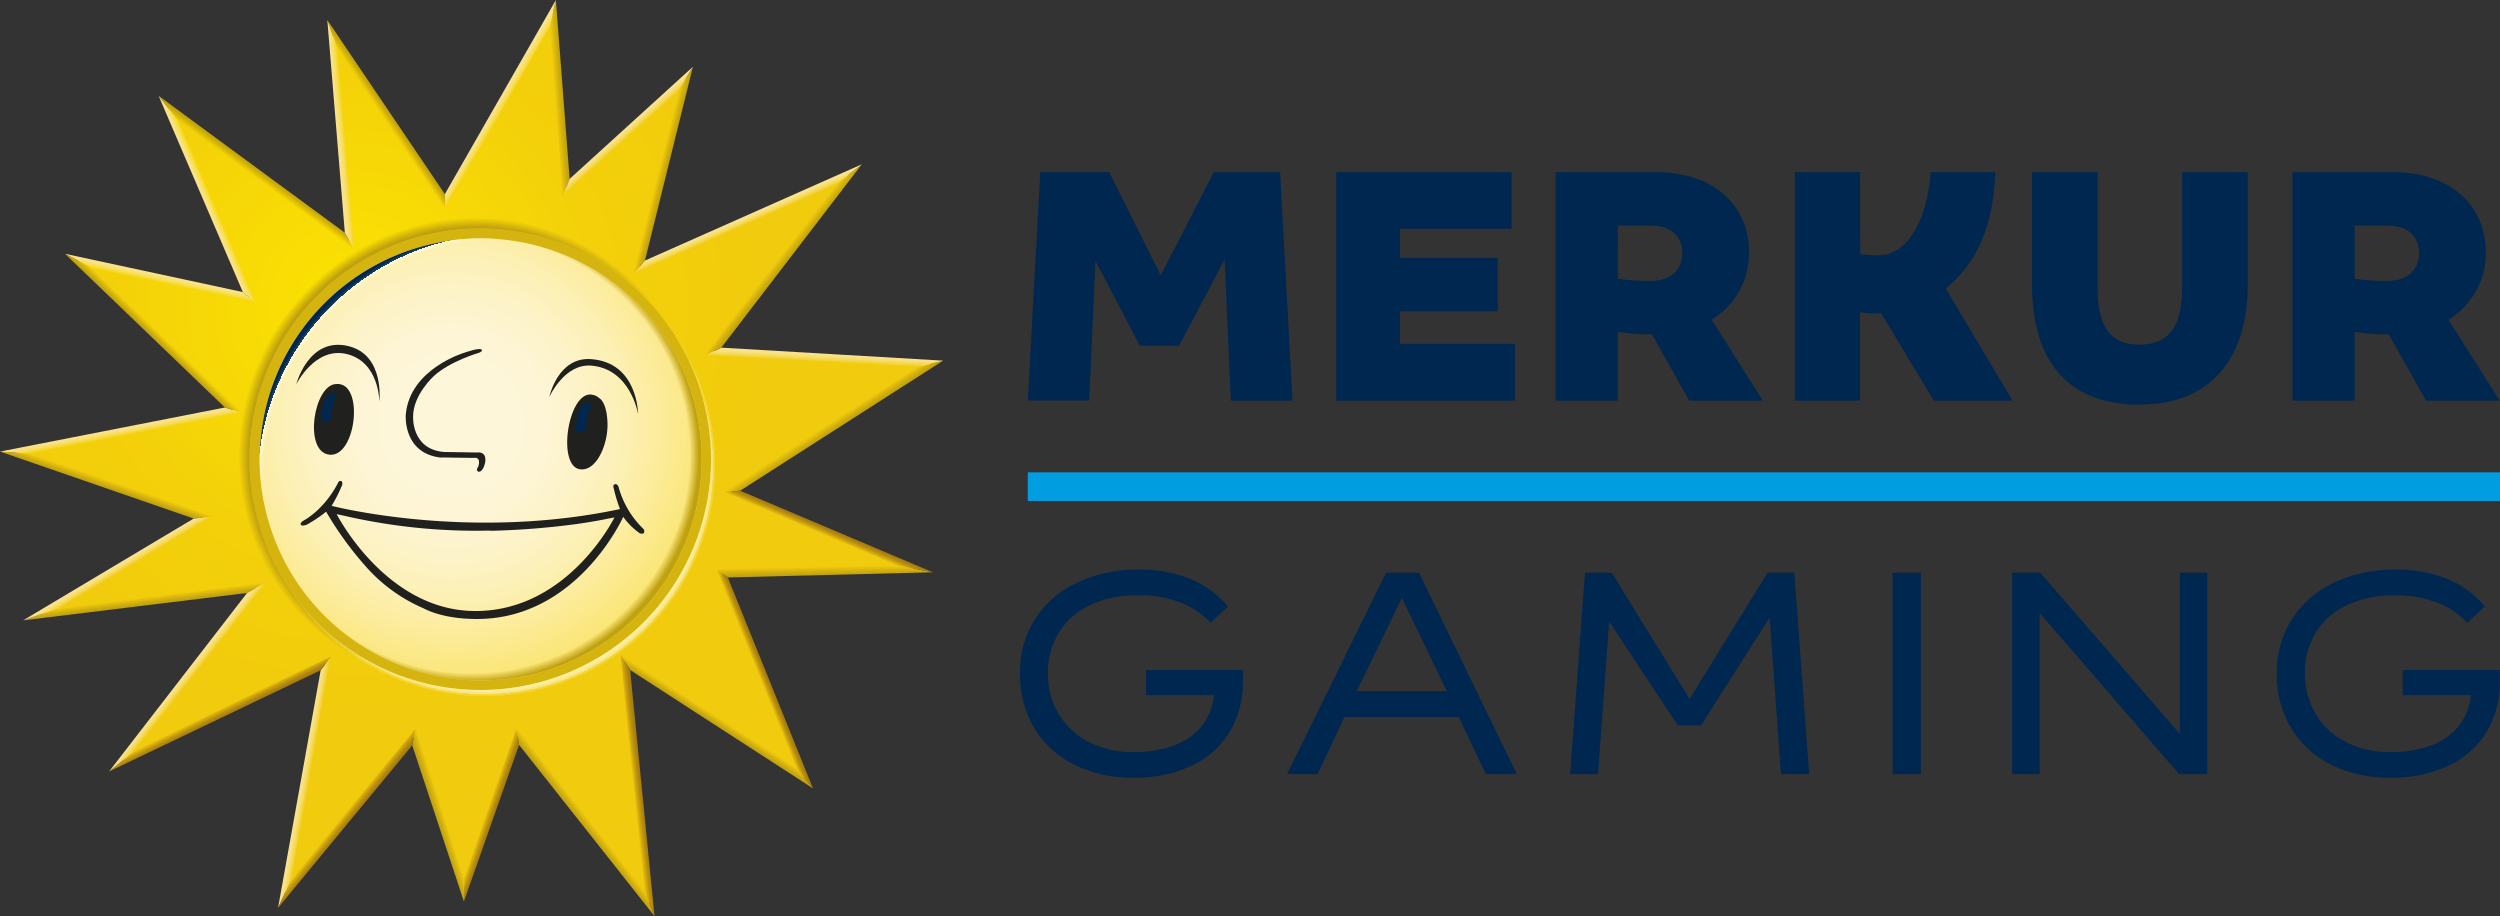 <?xml version="1.0" encoding="UTF-8"?>
<svg xmlns="http://www.w3.org/2000/svg" xmlns:xlink="http://www.w3.org/1999/xlink" viewBox="0 0 619.51 227.04" width="619.51" height="227.04">
  <rect x="0" y="0" width="619.51" height="227.04" fill="#333333" stroke="none"/>
  <defs>
    <radialGradient id="a" cx="61.76" cy="-180.65" r="119.1" gradientTransform="translate(33.67 233.29) scale(0.87)" gradientUnits="userSpaceOnUse">
      <stop offset="0" stop-color="#fdf1ab"></stop>
      <stop offset="0" stop-color="#fce400"></stop>
      <stop offset="0.12" stop-color="#fadf03"></stop>
      <stop offset="0.6" stop-color="#f3d00a"></stop>
      <stop offset="1" stop-color="#f1cb0d"></stop>
      <stop offset="1" stop-color="#f1cb0d"></stop>
    </radialGradient>
    <radialGradient id="b" cx="111.95" cy="105.29" r="62.41" gradientUnits="userSpaceOnUse">
      <stop offset="0.21" stop-color="#fdf6d9"></stop>
      <stop offset="0.37" stop-color="#fdf5d5"></stop>
      <stop offset="0.53" stop-color="#fdf3c8"></stop>
      <stop offset="0.7" stop-color="#fcf0b3"></stop>
      <stop offset="0.86" stop-color="#fceb95"></stop>
      <stop offset="1" stop-color="#fbe678"></stop>
    </radialGradient>
    <radialGradient id="c" cx="95.54" cy="-138.68" r="64.82" gradientTransform="translate(33.67 233.29) scale(0.87)" gradientUnits="userSpaceOnUse">
      <stop offset="0" stop-color="#c0a10f" stop-opacity="0"></stop>
      <stop offset="0.96" stop-color="#c0a10f" stop-opacity="0"></stop>
      <stop offset="1" stop-color="#c0a10f"></stop>
    </radialGradient>
    <radialGradient id="d" cx="99.49" cy="-134.65" r="65.32" gradientTransform="translate(268.13 80.83) rotate(-138.26) scale(0.87 0.92)" gradientUnits="userSpaceOnUse">
      <stop offset="0" stop-color="#002750" stop-opacity="0"></stop>
      <stop offset="0.96" stop-color="#fcec91" stop-opacity="0"></stop>
      <stop offset="0.96" stop-color="#fcefa0" stop-opacity="0.15"></stop>
      <stop offset="0.96" stop-color="#fdf2b4" stop-opacity="0.35"></stop>
      <stop offset="0.97" stop-color="#fef5c6" stop-opacity="0.52"></stop>
      <stop offset="0.97" stop-color="#fef8d5" stop-opacity="0.67"></stop>
      <stop offset="0.98" stop-color="#fefae1" stop-opacity="0.79"></stop>
      <stop offset="0.98" stop-color="#002750" stop-opacity="0.88"></stop>
      <stop offset="0.99" stop-color="#002750" stop-opacity="0.95"></stop>
      <stop offset="0.99" stop-color="#002750" stop-opacity="0.99"></stop>
      <stop offset="1" stop-color="#002750"></stop>
    </radialGradient>
    <radialGradient id="e" cx="95.63" cy="-138.57" r="67.98" gradientTransform="matrix(0.67, 0.56, -0.57, 0.69, -26.5, 153.97)" gradientUnits="userSpaceOnUse">
      <stop offset="0.81" stop-color="#c0a10f"></stop>
      <stop offset="0.92" stop-color="#c0a10f"></stop>
      <stop offset="0.96" stop-color="#c0a10f" stop-opacity="0"></stop>
    </radialGradient>
    <radialGradient id="f" cx="99.34" cy="-134.9" r="66.38" gradientTransform="translate(33.67 232.76) scale(0.87 0.87)" gradientUnits="userSpaceOnUse">
      <stop offset="0.58" stop-color="#fcec91" stop-opacity="0"></stop>
      <stop offset="0.96" stop-color="#fceea6"></stop>
      <stop offset="0.97" stop-color="#fceea6" stop-opacity="0.98"></stop>
      <stop offset="0.97" stop-color="#fceea5" stop-opacity="0.93"></stop>
      <stop offset="0.97" stop-color="#fceea3" stop-opacity="0.85"></stop>
      <stop offset="0.98" stop-color="#fceda0" stop-opacity="0.74"></stop>
      <stop offset="0.98" stop-color="#fced9d" stop-opacity="0.59"></stop>
      <stop offset="0.98" stop-color="#fced9a" stop-opacity="0.41"></stop>
      <stop offset="0.99" stop-color="#fcec95" stop-opacity="0.19"></stop>
      <stop offset="0.99" stop-color="#fcec91" stop-opacity="0"></stop>
    </radialGradient>
    <linearGradient id="g" x1="40.04" y1="67.98" x2="39.6" y2="70.06" gradientUnits="userSpaceOnUse">
      <stop offset="0.07" stop-color="#f9e38e"></stop>
      <stop offset="0.2" stop-color="#f9e389"></stop>
      <stop offset="0.36" stop-color="#f9e179"></stop>
      <stop offset="0.54" stop-color="#f8df60"></stop>
      <stop offset="0.73" stop-color="#f7dc3c"></stop>
      <stop offset="0.93" stop-color="#f6d80f"></stop>
      <stop offset="0.99" stop-color="#f6d700"></stop>
    </linearGradient>
    <linearGradient id="h" x1="139.75" y1="24.2" x2="137.49" y2="24.36" gradientUnits="userSpaceOnUse">
      <stop offset="0.08" stop-color="#c0a10f"></stop>
      <stop offset="0.45" stop-color="#d1b00e"></stop>
      <stop offset="0.98" stop-color="#f1cb0d"></stop>
    </linearGradient>
    <linearGradient id="i" x1="96.59" y1="27.85" x2="94.9" y2="28.99" gradientUnits="userSpaceOnUse">
      <stop offset="0.08" stop-color="#c0a10f"></stop>
      <stop offset="0.42" stop-color="#d1b10c"></stop>
      <stop offset="0.98" stop-color="#f5d307"></stop>
    </linearGradient>
    <linearGradient id="j" x1="154.85" y1="31.73" x2="156.34" y2="33.38" gradientUnits="userSpaceOnUse">
      <stop offset="0.07" stop-color="#f9e38e"></stop>
      <stop offset="0.21" stop-color="#f9e289"></stop>
      <stop offset="0.38" stop-color="#f8df79"></stop>
      <stop offset="0.57" stop-color="#f6da60"></stop>
      <stop offset="0.78" stop-color="#f4d43c"></stop>
      <stop offset="0.99" stop-color="#f1cb0f"></stop>
      <stop offset="1" stop-color="#f1cb0d"></stop>
    </linearGradient>
    <linearGradient id="k" x1="50.4" y1="49.89" x2="52.45" y2="49.01" gradientUnits="userSpaceOnUse">
      <stop offset="0.07" stop-color="#f9e38e"></stop>
      <stop offset="0.2" stop-color="#f9e389"></stop>
      <stop offset="0.36" stop-color="#f9e279"></stop>
      <stop offset="0.55" stop-color="#f8e060"></stop>
      <stop offset="0.74" stop-color="#f8dd3c"></stop>
      <stop offset="0.94" stop-color="#f7da0f"></stop>
      <stop offset="1" stop-color="#f7d900"></stop>
    </linearGradient>
    <linearGradient id="l" x1="64.24" y1="41.87" x2="62.87" y2="43.76" gradientUnits="userSpaceOnUse">
      <stop offset="0.08" stop-color="#c0a10f"></stop>
      <stop offset="0.41" stop-color="#d1b20a"></stop>
      <stop offset="0.98" stop-color="#f7d900"></stop>
    </linearGradient>
    <linearGradient id="m" x1="83.34" y1="33.52" x2="85.56" y2="33.32" gradientUnits="userSpaceOnUse">
      <stop offset="0.07" stop-color="#f9e38e"></stop>
      <stop offset="0.2" stop-color="#f9e289"></stop>
      <stop offset="0.37" stop-color="#f8e179"></stop>
      <stop offset="0.56" stop-color="#f8de60"></stop>
      <stop offset="0.76" stop-color="#f7d93c"></stop>
      <stop offset="0.97" stop-color="#f5d40f"></stop>
      <stop offset="1" stop-color="#f5d307"></stop>
    </linearGradient>
    <linearGradient id="n" x1="123.1" y1="25.38" x2="125.03" y2="26.5" xlink:href="#m"></linearGradient>
    <linearGradient id="o" x1="207.08" y1="106.67" x2="205.78" y2="104.67" xlink:href="#h"></linearGradient>
    <linearGradient id="p" x1="165.31" y1="42.55" x2="163.3" y2="42.05" xlink:href="#h"></linearGradient>
    <linearGradient id="q" x1="204.35" y1="87.49" x2="204.23" y2="89.79" gradientUnits="userSpaceOnUse">
      <stop offset="0.07" stop-color="#f9e38e"></stop>
      <stop offset="0.21" stop-color="#f9e289"></stop>
      <stop offset="0.38" stop-color="#f8df79"></stop>
      <stop offset="0.57" stop-color="#f6da60"></stop>
      <stop offset="0.77" stop-color="#f4d43c"></stop>
      <stop offset="0.98" stop-color="#f1cb0f"></stop>
      <stop offset="0.99" stop-color="#f1cb0d"></stop>
    </linearGradient>
    <linearGradient id="r" x1="204.31" y1="142.68" x2="204.27" y2="140.35" xlink:href="#h"></linearGradient>
    <linearGradient id="s" x1="205.58" y1="130.88" x2="204.75" y2="132.83" gradientUnits="userSpaceOnUse">
      <stop offset="0" stop-color="#a47a11"></stop>
      <stop offset="0.19" stop-color="#aa8011"></stop>
      <stop offset="0.44" stop-color="#b99010"></stop>
      <stop offset="0.72" stop-color="#d3ab0f"></stop>
      <stop offset="0.98" stop-color="#f1cb0d"></stop>
    </linearGradient>
    <linearGradient id="t" x1="195.2" y1="65.09" x2="193.25" y2="63.57" xlink:href="#h"></linearGradient>
    <linearGradient id="u" x1="184.81" y1="53.44" x2="185.64" y2="55.32" xlink:href="#j"></linearGradient>
    <linearGradient id="v" x1="74.43" y1="193.59" x2="76.6" y2="193.97" xlink:href="#q"></linearGradient>
    <linearGradient id="w" x1="190.38" y1="167.89" x2="188.52" y2="168.64" xlink:href="#s"></linearGradient>
    <linearGradient id="x" x1="86.86" y1="203.57" x2="84.98" y2="202.05" xlink:href="#s"></linearGradient>
    <linearGradient id="y" x1="122.52" y1="202.32" x2="120.4" y2="201.59" xlink:href="#s"></linearGradient>
    <linearGradient id="z" x1="107.89" y1="202.35" x2="109.97" y2="201.68" xlink:href="#h"></linearGradient>
    <linearGradient id="aa" x1="144.17" y1="204.48" x2="145.97" y2="203.07" xlink:href="#h"></linearGradient>
    <linearGradient id="ab" x1="177.05" y1="179.6" x2="178.17" y2="177.86" xlink:href="#h"></linearGradient>
    <linearGradient id="ac" x1="159.14" y1="194.44" x2="156.83" y2="194.69" xlink:href="#s"></linearGradient>
    <linearGradient id="ad" x1="35.85" y1="150.05" x2="35.6" y2="148.05" xlink:href="#h"></linearGradient>
    <linearGradient id="ae" x1="26.02" y1="120.94" x2="26.69" y2="118.99" xlink:href="#h"></linearGradient>
    <linearGradient id="af" x1="29.75" y1="106.03" x2="30.14" y2="108.07" gradientUnits="userSpaceOnUse">
      <stop offset="0.07" stop-color="#f9e38e"></stop>
      <stop offset="0.2" stop-color="#f9e289"></stop>
      <stop offset="0.37" stop-color="#f8e079"></stop>
      <stop offset="0.56" stop-color="#f7dd60"></stop>
      <stop offset="0.76" stop-color="#f6d93c"></stop>
      <stop offset="0.97" stop-color="#f4d30f"></stop>
      <stop offset="0.99" stop-color="#f4d209"></stop>
    </linearGradient>
    <linearGradient id="ag" x1="55.11" y1="177.96" x2="54.07" y2="175.84" xlink:href="#s"></linearGradient>
    <linearGradient id="ah" x1="28.66" y1="139.95" x2="29.77" y2="141.8" xlink:href="#q"></linearGradient>
    <linearGradient id="ai" x1="45.49" y1="167.08" x2="47.26" y2="168.47" xlink:href="#q"></linearGradient>
    <linearGradient id="aj" x1="37.25" y1="83.31" x2="38.74" y2="81.77" xlink:href="#i"></linearGradient>
  </defs>
  <path d="M257.78,42.65h17.06l12.79,25.59,13.16-25.59h16.43l3.08,56.63H305l-1.55-34.94L292.17,85.67h-9.71l-11-21-1.54,34.58H254.69Z" transform="translate(0 0)" fill="#002750"></path>
  <path d="M331.13,42.65h43.46V56.72H346.92v7.17h24.22V77.14H346.92v8.07h28.49V99.28H331.13Z" transform="translate(0 0)" fill="#002750"></path>
  <path d="M385.48,42.65h24.78c14.61,0,23.14,8.44,23.14,19.69a19.18,19.18,0,0,1-9.26,16.88l12.71,20.06H418.61l-9.26-16.43c-1.09,0-2.36,0-3.63-.09a41.37,41.37,0,0,1-4.81-.54V99.28H385.48Zm31.4,20.06c0-4.18-2.9-6.81-7.8-6.81h-8.17V69.06a47.93,47.93,0,0,0,8.17.54C414.07,69.6,416.88,66.79,416.88,62.71Z" transform="translate(0 0)" fill="#002750"></path>
  <path d="M503.55,70.6V42.65h16.24v28.5c0,10.07,3.27,14.25,10.35,14.25s10.61-4.18,10.61-14.25V42.65H557V70.6c0,18.15-9.17,29.68-26.77,29.68C512.08,100.28,503.55,89.12,503.55,70.6Z" transform="translate(0 0)" fill="#002750"></path>
  <path d="M568.06,42.65h24.78c14.61,0,23.14,8.44,23.14,19.69a19.18,19.18,0,0,1-9.26,16.88l12.71,20.06H601.19l-9.26-16.43c-1.09,0-2.36,0-3.63-.09a41.37,41.37,0,0,1-4.81-.54V99.28H568.06Zm31.4,20.06c0-4.18-2.9-6.81-7.8-6.81h-8.17V69.06a47.93,47.93,0,0,0,8.17.54C596.65,69.6,599.46,66.79,599.46,62.71Z" transform="translate(0 0)" fill="#002750"></path>
  <path d="M444.78,42.65h16.15L461,63a39.57,39.57,0,0,0,4.54.27c6.91,0,12-8.33,12.9-20.61h16C494,55.72,490,65.2,482.15,71.46l16.56,27.82H479.2l-13-21.6a34.75,34.75,0,0,1-5.29-.27V99.28H444.78Z" transform="translate(0 0)" fill="#002750"></path>
  <rect x="254.69" y="117.05" width="364.82" height="7.09" fill="#009de0"></rect>
  <circle cx="119" cy="113.84" r="59.05" fill="#d5b40f"></circle>
  <path d="M181.29,121.78l49.3-31.59L176.81,87l33.57-43.82-52,23.09L170,19.5l-29.63,27L137,3.32,110.31,50,82.42,8.69l4.21,51.08-45-33,20.19,47L19.33,64.6l38.48,37-54,10.58,46.52,16.09-40,23.9,53.18-6.51L30.4,188.46l50.4-24.13L70.56,221.39l32-38.73L115,220.31l13.29-37.77,32.59,41.2L155,164.06l44.41,28.75-20.47-50.68,47.62-1.21ZM119,56.64a57.27,57.27,0,0,1,57.2,57.21V114A57.17,57.17,0,1,1,119,56.64Z" transform="translate(0 0)" fill="url(#a)"></path>
  <path d="M119.13,59.08a54.77,54.77,0,1,1-54.78,54.77A54.83,54.83,0,0,1,119.13,59.08Z" transform="translate(0 0)" fill="url(#b)"></path>
  <path d="M119.13,59.08a54.77,54.77,0,1,1-54.78,54.77A54.83,54.83,0,0,1,119.13,59.08Z" transform="translate(0 0)" fill="url(#c)"></path>
  <path d="M119.13,59.08a54.77,54.77,0,1,1-54.78,54.77A54.83,54.83,0,0,1,119.13,59.08Z" transform="translate(0 0)" fill="url(#d)"></path>
  <path d="M181.29,121.78l49.3-31.59L176.81,87l33.57-43.82-52,23.09L170,19.5l-29.63,27L137,3.32,110.31,50,82.42,8.69l4.21,51.08-45-33,20.19,47L19.33,64.6l38.48,37-54,10.58,46.52,16.09-40,23.9,53.18-6.51L30.4,188.46l50.4-24.13L70.56,221.39l32-38.73L115,220.31l13.29-37.77,32.59,41.2L155,164.06l44.41,28.75-20.47-50.68,47.62-1.21ZM119,56.64a57.27,57.27,0,0,1,57.2,57.21V114A57.17,57.17,0,1,1,119,56.64Z" transform="translate(0 0)" fill="url(#e)"></path>
  <path d="M159.54,131.17a22.84,22.84,0,0,1-6.24-10.43c-.28-.91-.88-.76-.88-.76-.65.13-.38.85-.38.85a39.21,39.21,0,0,0,1.6,5.32c-37.64,8-71.47-.8-71.47-.8a35.1,35.1,0,0,0,2.6-5.13c.22-.82-.2-1-.2-1-.63-.22-.82.47-.82.47C80.2,126.5,75.22,129,75.22,129h0s-1,.56-.65,1.06c0,0,.25.41,1.46-.05h0a33,33,0,0,0,4.78-3.21,84.69,84.69,0,0,0,9.94,13.69,40.11,40.11,0,0,0,14.11,10.21c4.82,2.55,11.4,2.64,11.4,2.64,26.27,1.36,38.18-25.26,38.18-25.26a17.24,17.24,0,0,0,4.12,4.09C160.15,132.6,159.54,131.17,159.54,131.17Zm-42.11,20.24c-21.92-.25-34-24-34-24l1.71.36a144.89,144.89,0,0,0,36.93,3.69c-4.77.18,13.62.15,28.26-2.87l1.94-.38S140.71,151.69,117.43,151.41Z" transform="translate(0 0)" fill="#20201e"></path>
  <path d="M109.35,113.36c.42,0,8,.11,8,.11,2.13-.33,1.13,2.24,1.13,2.24-.74.92.14,1.2.14,1.2,1.24,0,1.63-2.49,1.63-2.49.32-2.71-1.93-2.29-1.93-2.29S110,112,110,112c-8.12-.68-7.63-8.82-7.63-8.82,0-5.32,5.09-9.95,5.09-9.95,4-3.73,11.27-5.82,11.27-5.82,1-.45.65-.69.65-.69-.22-.76-4.18.64-4.18.64s-13.77,4-14.66,15.52c0,0-.71,9.55,8.83,10.53" transform="translate(0 0)" fill="#20201e"></path>
  <path d="M73.41,95.23s4.71-9.53,12.67-7.46S94,99.54,94,99.54s1.39-11.46-7.52-13.74C76.49,83.25,73.41,95.23,73.41,95.23Z" transform="translate(0 0)" fill="#20201e"></path>
  <path d="M146.58,89c11.54.91,11.54,13.61,11.54,13.61s-1.81-11.16-11.54-12c-6.73-.61-10.46,7.77-10.46,7.77S138.22,88.31,146.58,89Z" transform="translate(0 0)" fill="#20201e"></path>
  <path d="M83.16,95.18Z" transform="translate(0 0)" fill="#20201e"></path>
  <path d="M83.36,95.16h0Z" transform="translate(0 0)" fill="#20201e"></path>
  <path d="M83.32,95.17h0Z" transform="translate(0 0)" fill="#20201e"></path>
  <path d="M83.36,95.16c-5.63.06-8.28,16.91-1.67,17.52S90.34,94.62,83.36,95.16Z" transform="translate(0 0)" fill="#20201e"></path>
  <path d="M81.8,97.63a4.55,4.55,0,0,0-1.91,3.45,30.35,30.35,0,0,0-.39,3.26,1.7,1.7,0,0,0,1.27.29,3.38,3.38,0,0,0,1.42-.81,5.51,5.51,0,0,1,.17-2.8,17.75,17.75,0,0,1,1-3.22,2.17,2.17,0,0,0-.72-.21A2.87,2.87,0,0,0,81.8,97.63Z" transform="translate(0 0)" fill="#002750"></path>
  <path d="M150.52,104.34c-.12-2.27-.66-4.68-1.92-5.62a6.62,6.62,0,0,0-1.08-.71,9.6,9.6,0,0,0-1.09-.25c-5.76-.36-8.44,17.88-2.63,18.54C148,116.78,150.88,109.6,150.52,104.34Z" transform="translate(0 0)" fill="#20201e"></path>
  <path d="M145,100a4.55,4.55,0,0,0-1.91,3.45,30.45,30.45,0,0,0-.39,3.25,1.66,1.66,0,0,0,1.27.3,3.38,3.38,0,0,0,1.42-.81,5.51,5.51,0,0,1,.17-2.8,17.75,17.75,0,0,1,1-3.22,2.17,2.17,0,0,0-.72-.21A2.87,2.87,0,0,0,145,100Z" transform="translate(0 0)" fill="#002750"></path>
  <path d="M181.29,121.78l49.3-31.59L176.81,87l33.57-43.82-52,23.09L170,19.5l-29.63,27L137,3.32,110.31,50,82.42,8.69l4.21,51.08-45-33,20.19,47L19.33,64.6l38.48,37-54,10.58,46.52,16.09-40,23.9,53.18-6.51L30.4,188.46l50.4-24.13L70.56,221.39l32-38.73L115,220.31l13.29-37.77,32.59,41.2L155,164.06l44.41,28.75-20.47-50.68,47.62-1.21ZM119,56.64a57.27,57.27,0,0,1,57.2,57.21V114A57.17,57.17,0,1,1,119,56.64Z" transform="translate(0 0)" fill="url(#f)"></path>
  <polygon points="22.56 66.32 63.54 75.15 63.54 75.15 60.18 72.38 16.1 62.89 22.56 66.32 22.56 66.32" fill="url(#g)"></polygon>
  <polygon points="136.25 6.64 139.48 48.56 141.16 44.33 141.16 44.33 137.75 0 136.25 6.64 136.25 6.64" fill="url(#h)"></polygon>
  <polygon points="110.38 51.88 110.38 51.88 110.24 48.1 110.24 48.1 81.11 4.96 81.11 4.96 83.73 12.42 110.38 51.88" fill="url(#i)"></polygon>
  <polygon points="139.48 48.56 168.19 22.45 171.71 16.54 141.16 44.33 139.48 48.56 139.48 48.56" fill="url(#j)"></polygon>
  <polygon points="44.04 29.72 44.04 29.72 39.31 23.75 60.18 72.38 60.18 72.38 63.54 75.15 44.04 29.72" fill="url(#k)"></polygon>
  <polygon points="87.81 61.87 85.45 57.66 39.31 23.75 39.31 23.75 44.04 29.72 87.81 61.87" fill="url(#l)"></polygon>
  <polygon points="87.81 61.87 83.73 12.42 83.73 12.42 81.11 4.96 85.45 57.66 85.45 57.66 87.81 61.87 87.81 61.87" fill="url(#m)"></polygon>
  <polygon points="136.25 6.64 137.75 0 137.75 0 110.24 48.1 110.38 51.88 136.25 6.64" fill="url(#n)"></polygon>
  <polygon points="179.15 121.96 183.42 121.6 233.72 89.37 227.46 91.01 179.15 121.96" fill="url(#o)"></polygon>
  <polygon points="168.19 22.45 156.9 68.05 156.9 68.05 159.82 64.57 171.71 16.54 171.71 16.54 168.19 22.45 168.19 22.45" fill="url(#p)"></polygon>
  <polygon points="227.46 91.01 227.46 91.01 233.72 89.37 233.72 89.37 178.75 86.15 178.75 86.15 174.87 87.92 227.46 91.01" fill="url(#q)"></polygon>
  <polygon points="231.16 141.81 221.86 140.04 221.86 140.04 177.42 141.17 180.36 143.1 180.36 143.1 231.16 141.81" fill="url(#r)"></polygon>
  <polygon points="183.42 121.6 179.15 121.96 221.86 140.04 231.16 141.81 183.42 121.6" fill="url(#s)"></polygon>
  <polygon points="174.87 87.92 174.87 87.92 178.75 86.15 213.56 40.71 213.56 40.71 207.2 45.72 174.87 87.92" fill="url(#t)"></polygon>
  <polygon points="207.2 45.72 207.2 45.72 213.56 40.71 159.82 64.57 159.82 64.57 156.9 68.05 207.2 45.72" fill="url(#u)"></polygon>
  <polygon points="82.13 162.59 82.13 162.59 79.47 166.08 79.47 166.08 68.9 224.97 72.22 217.81 82.13 162.59" fill="url(#v)"></polygon>
  <polygon points="177.42 141.17 197.25 190.25 197.25 190.25 201.47 195.37 201.47 195.37 180.36 143.1 177.42 141.17 177.42 141.17" fill="url(#w)"></polygon>
  <polygon points="102.91 180.62 72.22 217.81 72.22 217.81 68.9 224.97 68.9 224.97 102.15 184.69 102.15 184.69 102.91 180.62 102.91 180.62" fill="url(#x)"></polygon>
  <polygon points="115.02 217.22 115.02 217.22 114.96 223.4 128.63 184.59 128.63 184.59 127.94 180.5 115.02 217.22" fill="url(#y)"></polygon>
  <polygon points="102.91 180.62 102.15 184.69 114.96 223.4 114.96 223.4 115.02 217.22 102.91 180.62" fill="url(#z)"></polygon>
  <polygon points="127.94 180.5 127.94 180.5 128.63 184.59 162.2 227.04 162.2 227.03 159.54 220.44 127.94 180.5" fill="url(#aa)"></polygon>
  <polygon points="153.75 162.1 153.75 162.1 156.15 166.03 156.15 166.03 201.47 195.37 197.25 190.25 153.75 162.1" fill="url(#ab)"></polygon>
  <polygon points="159.54 220.44 159.54 220.44 162.2 227.03 156.15 166.03 153.75 162.1 159.54 220.44" fill="url(#ac)"></polygon>
  <polygon points="65.73 144.37 14.88 150.59 14.88 150.59 5.72 153.73 61.22 146.94 65.73 144.37 65.73 144.37" fill="url(#ad)"></polygon>
  <polygon points="52.71 128.02 7.67 112.44 7.67 112.44 0 111.9 47.99 128.5 52.71 128.02 52.71 128.02" fill="url(#ae)"></polygon>
  <polygon points="59.89 102.2 55.73 100.98 55.73 100.98 0 111.9 0 111.9 7.67 112.44 59.89 102.2" fill="url(#af)"></polygon>
  <polygon points="33.76 185.74 27.03 191.18 79.47 166.08 82.13 162.59 33.76 185.74" fill="url(#ag)"></polygon>
  <polygon points="52.71 128.02 47.99 128.5 47.99 128.5 5.72 153.73 5.72 153.73 14.88 150.59 52.71 128.02" fill="url(#ah)"></polygon>
  <polygon points="33.76 185.74 65.73 144.37 61.22 146.94 61.22 146.94 27.03 191.18 27.03 191.18 33.76 185.74 33.76 185.74" fill="url(#ai)"></polygon>
  <polygon points="59.89 102.2 22.56 66.32 16.1 62.89 16.1 62.89 55.73 100.98 59.89 102.2 59.89 102.2" fill="url(#aj)"></polygon>
  <path d="M281.08,192.72a32.49,32.49,0,0,1-14.88-3.24,23.91,23.91,0,0,1-9.92-9.08,25.8,25.8,0,0,1-3.52-13.6,24.24,24.24,0,0,1,3.76-13.44,24.87,24.87,0,0,1,10.44-9,34.51,34.51,0,0,1,15.08-3.2,33,33,0,0,1,13.08,2.36,24.25,24.25,0,0,1,9.16,6.76L300,154.32a20.21,20.21,0,0,0-7.44-5,28.26,28.26,0,0,0-10.56-1.8A26.76,26.76,0,0,0,270,150a17.9,17.9,0,0,0-7.68,6.88,18.9,18.9,0,0,0-2.64,9.92,19.54,19.54,0,0,0,2.6,10,18.39,18.39,0,0,0,7.4,7,23.78,23.78,0,0,0,11.36,2.56,28.49,28.49,0,0,0,9.56-1.52,15.86,15.86,0,0,0,7-4.68,14.61,14.61,0,0,0,3.24-7.88H284v-6.24H308v2.64a23.92,23.92,0,0,1-3.28,12.68,21.78,21.78,0,0,1-9.4,8.36A32.49,32.49,0,0,1,281.08,192.72Z" transform="translate(0 0)" fill="#002750"></path>
  <path d="M318.92,191.84l24.56-49.92h8.16l24.24,49.92H368.2l-6.72-14.16H333.16l-6.64,14.16Zm17.28-20.56h22.32L347.4,148.16Z" transform="translate(0 0)" fill="#002750"></path>
  <path d="M389.08,191.84l3.68-49.92h6.64l19.28,31.28L438,141.92h6.64l3.68,49.92h-7l-2.8-38.8-17,26.72h-5.76l-17-25.76L396,191.84Z" transform="translate(0 0)" fill="#002750"></path>
  <path d="M469,191.84V141.92h7v49.92Z" transform="translate(0 0)" fill="#002750"></path>
  <path d="M498.6,191.84V141.92h7l34.56,39.92V141.92h6.8v49.92H540l-34.56-39.92v39.92Z" transform="translate(0 0)" fill="#002750"></path>
  <path d="M592.52,192.72a32.49,32.49,0,0,1-14.88-3.24,23.85,23.85,0,0,1-9.92-9.08,25.8,25.8,0,0,1-3.52-13.6A24.24,24.24,0,0,1,568,153.36a24.81,24.81,0,0,1,10.44-9,34.51,34.51,0,0,1,15.08-3.2,33,33,0,0,1,13.08,2.36,24.32,24.32,0,0,1,9.16,6.76l-4.32,4.08a20.38,20.38,0,0,0-7.44-5,28.26,28.26,0,0,0-10.56-1.8A26.76,26.76,0,0,0,581.48,150a17.9,17.9,0,0,0-7.68,6.88,18.9,18.9,0,0,0-2.64,9.92,19.44,19.44,0,0,0,2.6,10,18.39,18.39,0,0,0,7.4,7,23.75,23.75,0,0,0,11.36,2.56,28.53,28.53,0,0,0,9.56-1.52,15.86,15.86,0,0,0,7-4.68,14.61,14.61,0,0,0,3.24-7.88H595.4v-6.24h24.08v2.64a24,24,0,0,1-3.28,12.68,21.78,21.78,0,0,1-9.4,8.36A32.49,32.49,0,0,1,592.52,192.72Z" transform="translate(0 0)" fill="#002750"></path>
  <rect width="619.51" height="226.77" fill="none"></rect>
</svg>
